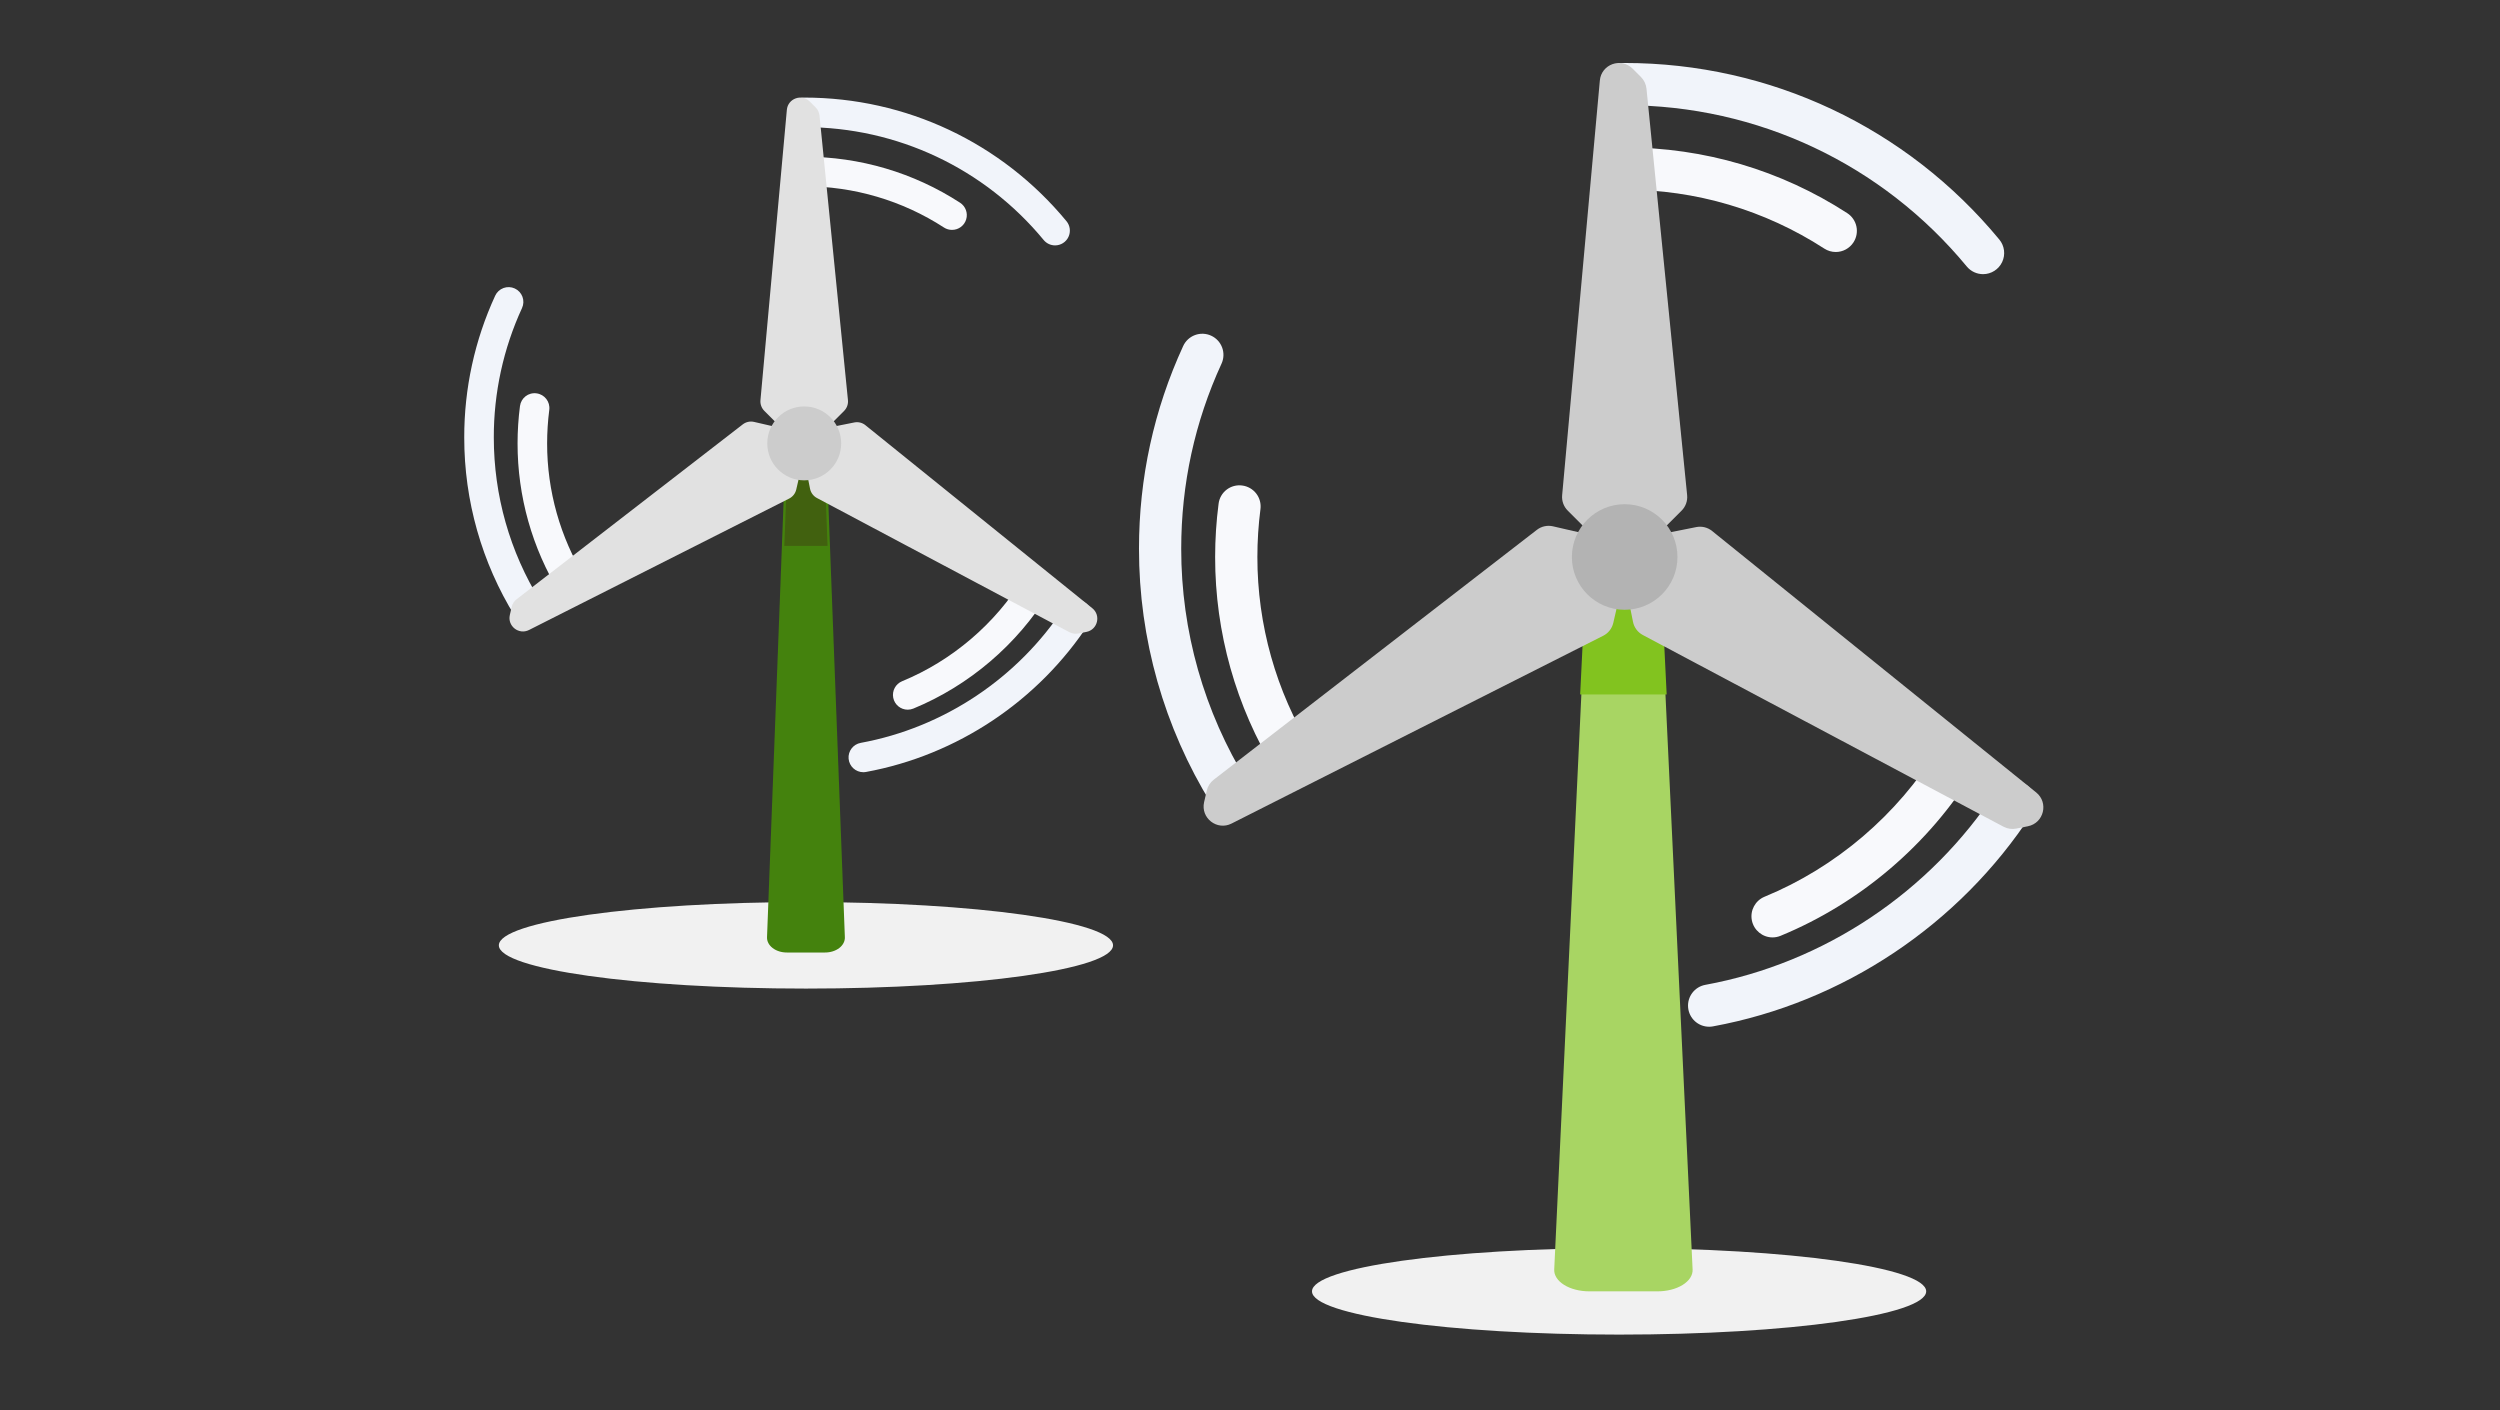 <?xml version="1.0" encoding="UTF-8"?> <svg xmlns="http://www.w3.org/2000/svg" width="289" height="163" viewBox="0 0 289 163" fill="none"><rect x="0" y="0" width="289" height="163" fill="#333333" stroke="none"/><path d="M187.167 154.28C206.773 154.28 222.667 152.041 222.667 149.28C222.667 146.519 206.773 144.28 187.167 144.28C167.561 144.28 151.667 146.519 151.667 149.28C151.667 152.041 167.561 154.28 187.167 154.28Z" fill="#F1F1F1"></path><path fill-rule="evenodd" clip-rule="evenodd" d="M212.211 29.13C211.756 29.13 211.296 29.003 210.886 28.736C204.016 24.282 196.001 21.916 187.813 21.927C187.166 21.927 186.545 21.67 186.087 21.213C185.63 20.755 185.372 20.134 185.372 19.487C185.372 18.84 185.629 18.218 186.087 17.761C186.545 17.303 187.166 17.046 187.813 17.046C196.984 17.046 205.882 19.673 213.541 24.64C214.085 24.992 214.467 25.546 214.602 26.179C214.737 26.813 214.614 27.474 214.261 28.017C213.811 28.712 213.039 29.132 212.211 29.131V29.13ZM149.52 90.288C148.7 90.288 147.899 89.875 147.437 89.124C142.875 81.68 140.463 73.118 140.47 64.388C140.47 62.333 140.604 60.262 140.869 58.23C140.948 57.586 141.282 57.001 141.796 56.605C142.31 56.21 142.961 56.037 143.603 56.126C144.245 56.209 144.828 56.544 145.223 57.056C145.618 57.569 145.792 58.218 145.708 58.86C145.472 60.693 145.353 62.539 145.353 64.388C145.346 72.216 147.508 79.894 151.599 86.569C152.061 87.322 152.079 88.266 151.648 89.037C151.217 89.808 150.403 90.286 149.52 90.288ZM202.515 106.396C202.741 107.536 203.739 108.36 204.901 108.365C205.22 108.365 205.536 108.302 205.831 108.181C215.033 104.391 222.975 97.621 228.195 89.115C228.901 87.966 228.541 86.462 227.392 85.756C226.243 85.05 224.739 85.41 224.033 86.559C219.348 94.193 212.226 100.27 203.972 103.667C202.899 104.114 202.29 105.256 202.515 106.396Z" fill="#F8F9FC"></path><path fill-rule="evenodd" clip-rule="evenodd" d="M227.359 30.806C227.842 31.389 228.54 31.693 229.244 31.693C230.189 31.691 231.047 31.145 231.45 30.29C231.852 29.435 231.726 28.425 231.125 27.696C220.409 14.72 204.623 7.281 187.813 7.281C187.166 7.28 186.545 7.537 186.087 7.995C185.629 8.453 185.372 9.074 185.372 9.722C185.372 10.369 185.629 10.991 186.087 11.449C186.545 11.907 187.166 12.164 187.813 12.164C203.162 12.164 217.575 18.957 227.359 30.806ZM142.121 94.101C141.303 94.101 140.504 93.692 140.042 92.945C134.559 84.077 131.658 73.854 131.667 63.427C131.667 55.256 133.386 47.374 136.774 40.003C137.043 39.414 137.536 38.957 138.144 38.732C138.751 38.507 139.423 38.534 140.01 38.806C140.599 39.076 141.056 39.569 141.28 40.176C141.505 40.783 141.478 41.455 141.207 42.042C138.118 48.768 136.549 55.963 136.549 63.427C136.54 72.947 139.188 82.28 144.195 90.376C144.658 91.129 144.679 92.074 144.249 92.846C143.819 93.619 143.005 94.099 142.121 94.101ZM197.576 118.69C196.313 118.689 195.26 117.726 195.146 116.469C195.032 115.212 195.896 114.075 197.138 113.848C210.862 111.326 223.127 103.14 230.789 91.388C231.265 90.657 232.095 90.236 232.965 90.283C233.836 90.33 234.616 90.838 235.011 91.615C235.406 92.393 235.356 93.322 234.88 94.053C226.491 106.923 213.055 115.885 198.019 118.649C197.872 118.678 197.721 118.69 197.576 118.69Z" fill="#F1F4FA"></path><path d="M191.61 149.28H183.727C182.63 149.28 181.58 149.012 180.815 148.535C180.05 148.059 179.637 147.416 179.668 146.752L183.608 63.28H191.725L195.665 146.753C195.696 147.416 195.283 148.059 194.519 148.535C193.755 149.011 192.706 149.28 191.61 149.28Z" fill="#A8D563"></path><path d="M192.667 80.28L191.833 63.28H183.501L182.667 80.28H192.667Z" fill="#82C31F"></path><path d="M197.916 61.38C197.403 60.966 196.731 60.801 196.085 60.931L191.594 61.829L194.393 59.03C194.864 58.559 195.099 57.901 195.033 57.238L190.333 10.251C190.282 9.741 190.056 9.264 189.693 8.901L188.727 7.934C187.394 6.602 185.113 7.428 184.942 9.305L180.584 57.25C180.524 57.907 180.759 58.556 181.225 59.022L184.102 61.898L179.524 60.842C178.875 60.692 178.192 60.841 177.664 61.249L140.309 90.131C139.903 90.445 139.619 90.889 139.504 91.389L139.195 92.722C138.771 94.557 140.681 96.055 142.362 95.205L185.331 73.494C185.92 73.198 186.345 72.654 186.495 72.013L187.729 66.661L188.773 71.88C188.903 72.534 189.32 73.094 189.909 73.407L231.606 95.567C232.059 95.809 232.581 95.885 233.085 95.784L234.425 95.516C236.272 95.148 236.851 92.791 235.385 91.608L197.915 61.38H197.916Z" fill="#CCCCCC"></path><ellipse cx="187.812" cy="64.389" rx="6.103" ry="6.103" fill="#B3B3B3"></ellipse><path d="M93.167 114.28C112.773 114.28 128.667 112.041 128.667 109.28C128.667 106.519 112.773 104.28 93.167 104.28C73.561 104.28 57.667 106.519 57.667 109.28C57.667 112.041 73.561 114.28 93.167 114.28Z" fill="#F1F1F1"></path><path fill-rule="evenodd" clip-rule="evenodd" d="M110.048 26.575C109.729 26.575 109.407 26.487 109.12 26.3C104.311 23.182 98.701 21.527 92.971 21.534C92.027 21.534 91.261 20.769 91.261 19.825C91.261 18.881 92.027 18.116 92.971 18.116C99.39 18.116 105.618 19.955 110.98 23.433C111.618 23.844 111.909 24.626 111.693 25.354C111.477 26.082 110.807 26.579 110.048 26.575ZM66.165 69.386C65.591 69.386 65.03 69.097 64.706 68.571C61.513 63.361 59.825 57.367 59.83 51.256C59.83 49.817 59.924 48.367 60.109 46.946C60.229 46.01 61.075 45.343 62.023 45.471C62.959 45.592 63.618 46.45 63.496 47.386C63.331 48.669 63.248 49.962 63.247 51.255C63.242 56.735 64.756 62.11 67.62 66.782C67.944 67.309 67.957 67.97 67.655 68.51C67.353 69.05 66.783 69.385 66.165 69.386ZM103.258 80.662C103.416 81.461 104.116 82.038 104.931 82.04C105.155 82.04 105.376 81.996 105.583 81.912C112.024 79.258 117.582 74.519 121.237 68.564C121.715 67.76 121.458 66.722 120.662 66.233C119.865 65.744 118.824 65.986 118.323 66.775C115.045 72.12 110.058 76.373 104.281 78.751C103.528 79.063 103.1 79.863 103.258 80.662Z" fill="#F8F9FC"></path><path fill-rule="evenodd" clip-rule="evenodd" d="M120.651 27.748C120.99 28.157 121.479 28.368 121.971 28.368C122.632 28.366 123.233 27.984 123.514 27.387C123.796 26.788 123.707 26.082 123.287 25.572C115.786 16.488 104.736 11.28 92.969 11.28C92.026 11.28 91.261 12.045 91.261 12.989C91.261 13.932 92.026 14.697 92.969 14.697C103.713 14.697 113.802 19.453 120.651 27.748ZM60.985 72.055C60.392 72.055 59.842 71.749 59.529 71.245C55.691 65.037 53.661 57.882 53.667 50.583C53.654 44.922 54.874 39.327 57.242 34.185C57.431 33.773 57.776 33.453 58.201 33.296C58.626 33.139 59.096 33.157 59.507 33.348C59.919 33.537 60.239 33.882 60.396 34.307C60.553 34.732 60.535 35.202 60.345 35.613C58.185 40.307 57.072 45.415 57.084 50.583C57.084 57.268 58.936 63.792 62.436 69.446C62.761 69.973 62.776 70.635 62.475 71.175C62.174 71.716 61.604 72.053 60.985 72.055ZM99.803 89.267C98.918 89.269 98.179 88.594 98.099 87.713C98.019 86.831 98.626 86.035 99.496 85.877C109.103 84.112 117.69 78.381 123.052 70.156C123.385 69.644 123.966 69.349 124.576 69.382C125.185 69.415 125.731 69.77 126.007 70.315C126.284 70.859 126.249 71.509 125.916 72.021C120.045 81.029 110.639 87.304 100.115 89.238C100.011 89.259 99.905 89.266 99.804 89.266L99.803 89.267Z" fill="#F1F4FA"></path><path d="M95.386 110.109H90.949C90.333 110.109 89.742 109.921 89.312 109.589C88.883 109.257 88.65 108.809 88.668 108.346L90.883 50.109H95.449L97.666 108.346C97.683 108.809 97.451 109.258 97.02 109.59C96.59 109.922 96 110.109 95.383 110.109H95.386Z" fill="#44820D"></path><path d="M95.667 63.109L95.249 52.109H91.083L90.667 63.109H95.667Z" fill="#41610F"></path><path d="M100.042 49.151C99.682 48.86 99.213 48.745 98.76 48.835L95.617 49.464L97.575 47.505C97.905 47.175 98.07 46.714 98.023 46.25L94.735 13.36C94.699 13.002 94.541 12.668 94.287 12.414L93.608 11.738C92.676 10.805 91.079 11.383 90.96 12.697L87.909 46.258C87.867 46.718 88.031 47.173 88.358 47.498L90.372 49.512L87.167 48.772C86.713 48.667 86.236 48.772 85.866 49.057L59.717 69.275C59.433 69.496 59.233 69.807 59.152 70.157L58.937 71.089C58.641 72.374 59.977 73.422 61.154 72.827L91.232 57.631C91.644 57.422 91.942 57.041 92.046 56.592L92.911 52.846L93.641 56.5C93.732 56.957 94.025 57.349 94.436 57.569L123.625 73.081C123.942 73.249 124.308 73.303 124.66 73.233L125.598 73.046C126.891 72.787 127.296 71.137 126.27 70.309L100.041 49.151H100.042Z" fill="#E1E1E1"></path><ellipse cx="92.969" cy="51.256" rx="4.272" ry="4.272" fill="#CCCCCC"></ellipse></svg> 